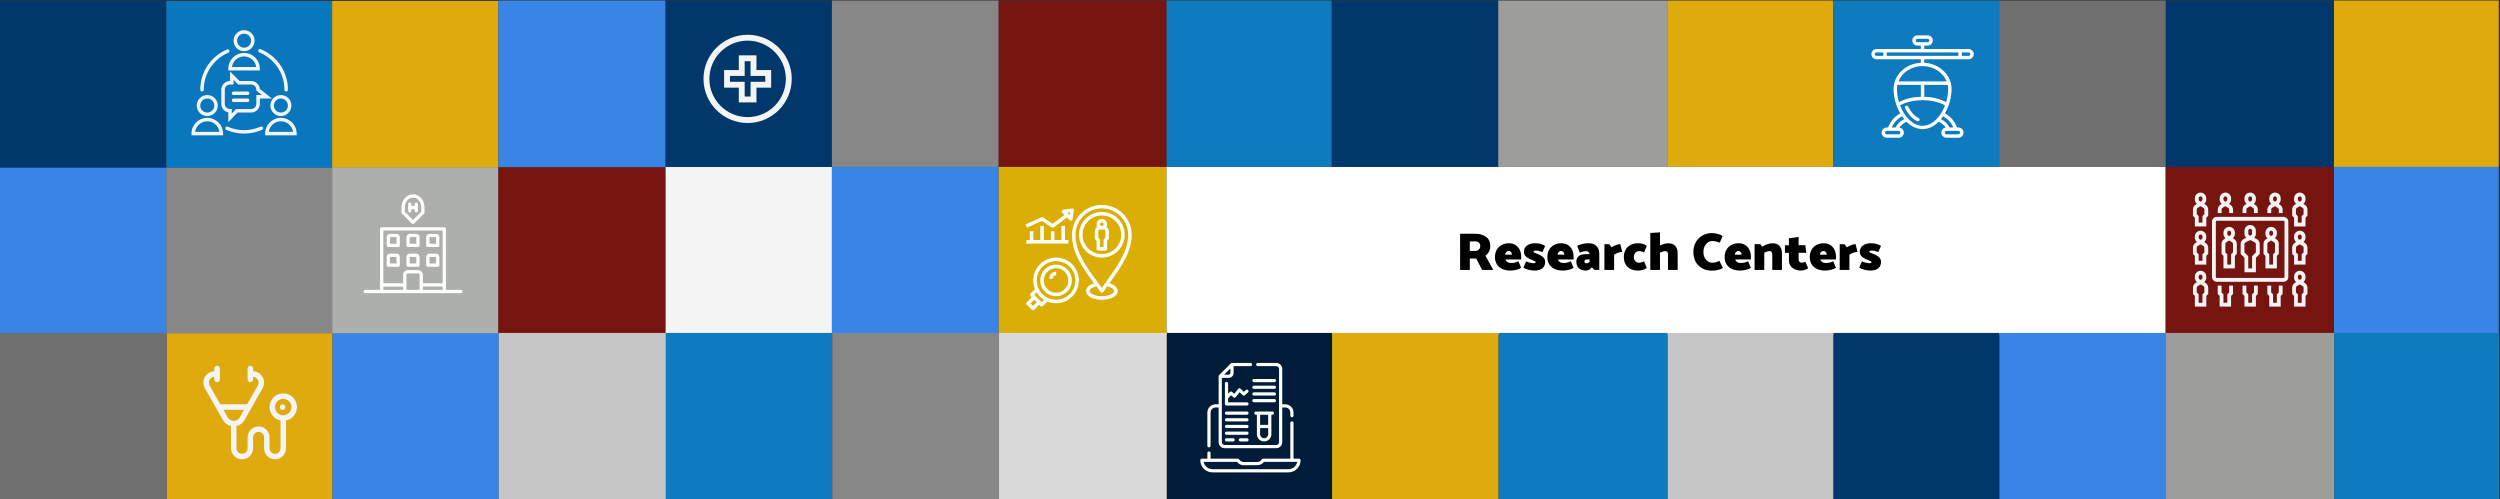 <?xml version="1.0" encoding="utf-8"?>
<!-- Generator: Adobe Illustrator 24.1.0, SVG Export Plug-In . SVG Version: 6.00 Build 0)  -->
<svg version="1.1" id="Layer_1" xmlns="http://www.w3.org/2000/svg" xmlns:xlink="http://www.w3.org/1999/xlink" x="0px" y="0px"
	 viewBox="0 0 2160.02 431.26" style="enable-background:new 0 0 2160.02 431.26;" xml:space="preserve">
<rect x="0" y="0" width="2160.02" height="431.26" fill="#333333" stroke="none"/>
<style type="text/css">
	.st0{fill:#00386B;}
	.st1{fill:#DADADA;}
	.st2{fill:#DFAA0E;}
	.st3{fill:#ACAFAA;}
	.st4{fill:#73832A;}
	.st5{fill:#C6C6C6;}
	.st6{fill:#3985E6;}
	.st7{fill:#DBAE05;}
	.st8{fill:#FFFFFF;}
	.st9{fill:#EDEDED;}
	.st10{fill:url(#SVGID_1_);}
	.st11{fill:url(#SVGID_2_);}
	.st12{fill:url(#SVGID_3_);}
	.st13{fill:url(#SVGID_4_);}
	.st14{fill:url(#SVGID_5_);}
	.st15{fill:#761510;}
	.st16{fill:#03ACBF;}
	.st17{fill:url(#SVGID_6_);}
	.st18{fill:url(#SVGID_7_);}
	.st19{fill:url(#SVGID_8_);}
	.st20{fill:url(#SVGID_9_);}
	.st21{fill:url(#SVGID_10_);}
	.st22{fill:url(#SVGID_11_);}
	.st23{fill:url(#SVGID_12_);}
	.st24{fill:url(#SVGID_13_);}
	.st25{fill:url(#SVGID_14_);}
	.st26{fill:url(#SVGID_15_);}
	.st27{fill:url(#SVGID_16_);}
	.st28{fill:url(#SVGID_17_);}
	.st29{fill:url(#SVGID_18_);}
	.st30{fill:#878787;}
	.st31{fill:#0977BE;}
	.st32{fill:#F4F4F4;}
	.st33{fill:#0F7BBF;}
	.st34{fill:#9D9D9C;}
	.st35{fill:#706F6F;}
	.st36{fill:#F6F6F6;}
	.st37{fill:#001C38;}
	.st38{fill:url(#SVGID_19_);}
	.st39{fill:url(#SVGID_20_);}
	.st40{fill:url(#SVGID_21_);}
	.st41{fill:url(#SVGID_22_);}
	.st42{fill:url(#SVGID_23_);}
	.st43{fill:url(#SVGID_24_);}
</style>
<rect x="143.59" y="144.58" class="st30" width="143.4" height="143.78"/>
<rect x="1007.75" y="144.25" class="st8" width="863.4" height="144.79"/>
<g>
	<g>
		<path d="M1261.56,201.97h13.16c3.74,0,6.82,0.89,9.25,2.67c2.42,1.78,3.63,4.45,3.63,8c0,1.84-0.38,3.46-1.13,4.85
			c-0.75,1.4-1.79,2.54-3.11,3.43l6.9,12.33h-9.71l-5.06-9.84h-5.57v9.84h-8.37V201.97z M1274.44,208.55h-4.51v8.28h4.6
			c1.29,0,2.35-0.39,3.17-1.17c0.83-0.78,1.24-1.79,1.24-3.01c0-1.35-0.39-2.37-1.17-3.06S1275.88,208.55,1274.44,208.55z"/>
		<path d="M1314.32,224.19h-13.57c0.31,0.95,0.88,1.69,1.72,2.23c0.84,0.54,1.96,0.81,3.33,0.81c2.12,0,4.16-0.51,6.12-1.52
			l2.35,5.66c-0.92,0.68-2.25,1.24-3.98,1.7s-3.5,0.69-5.31,0.69c-2.61,0-4.91-0.44-6.92-1.33s-3.58-2.21-4.71-3.98
			c-1.13-1.76-1.7-3.87-1.7-6.32c0-2.42,0.52-4.54,1.56-6.35c1.04-1.81,2.48-3.2,4.3-4.16c1.82-0.97,3.87-1.45,6.14-1.45
			c2.3,0,4.25,0.52,5.84,1.56c1.59,1.04,2.8,2.44,3.61,4.19c0.81,1.75,1.22,3.7,1.22,5.84V224.19z M1300.52,220.05h5.8
			c0-0.77-0.25-1.49-0.74-2.16c-0.49-0.67-1.21-1.01-2.16-1.01c-0.77,0-1.45,0.32-2.05,0.97
			C1300.77,218.49,1300.49,219.22,1300.52,220.05z"/>
		<path d="M1316.25,231.14l2.35-5.29c0.89,0.43,1.97,0.8,3.24,1.1c1.27,0.31,2.31,0.46,3.1,0.46c0.55,0,1.01-0.09,1.38-0.28
			c0.37-0.18,0.55-0.43,0.55-0.74c0-0.18-0.21-0.41-0.62-0.67c-0.41-0.26-0.94-0.5-1.59-0.71c-2.33-0.83-4.24-1.81-5.73-2.94
			c-1.49-1.13-2.23-2.62-2.23-4.46c0-2.33,0.87-4.15,2.62-5.47c1.75-1.32,4.17-1.98,7.27-1.98c1.32,0,2.77,0.18,4.35,0.53
			c1.58,0.35,2.94,0.97,4.07,1.86l-2.35,5.29c-0.92-0.4-1.86-0.72-2.83-0.97c-0.97-0.25-1.85-0.37-2.65-0.37
			c-0.67,0-1.23,0.09-1.66,0.28c-0.43,0.18-0.64,0.43-0.64,0.74c0,0.18,0.21,0.4,0.64,0.64c0.43,0.25,1,0.49,1.7,0.74
			c2.3,0.8,4.18,1.77,5.64,2.92c1.46,1.15,2.18,2.65,2.18,4.49c0,2.36-0.78,4.19-2.35,5.5c-1.56,1.3-3.88,1.96-6.95,1.96
			c-1.32,0-2.95-0.21-4.9-0.64C1318.93,232.68,1317.39,232.03,1316.25,231.14z"/>
		<path d="M1359.58,224.19h-13.57c0.31,0.95,0.88,1.69,1.73,2.23c0.84,0.54,1.96,0.81,3.33,0.81c2.12,0,4.16-0.51,6.12-1.52
			l2.35,5.66c-0.92,0.68-2.25,1.24-3.98,1.7c-1.73,0.46-3.5,0.69-5.31,0.69c-2.61,0-4.92-0.44-6.92-1.33
			c-2.01-0.89-3.58-2.21-4.71-3.98c-1.13-1.76-1.7-3.87-1.7-6.32c0-2.42,0.52-4.54,1.56-6.35c1.04-1.81,2.48-3.2,4.3-4.16
			c1.82-0.97,3.87-1.45,6.14-1.45c2.3,0,4.25,0.52,5.84,1.56c1.59,1.04,2.8,2.44,3.61,4.19c0.81,1.75,1.22,3.7,1.22,5.84V224.19z
			 M1345.78,220.05h5.8c0-0.77-0.25-1.49-0.74-2.16c-0.49-0.67-1.21-1.01-2.16-1.01c-0.77,0-1.45,0.32-2.05,0.97
			C1346.04,218.49,1345.75,219.22,1345.78,220.05z"/>
		<path d="M1364.92,218.3l-2.21-6.03c1.29-0.58,2.82-1.08,4.6-1.5c1.78-0.41,3.53-0.62,5.24-0.62c2.97,0,5.26,0.83,6.85,2.48
			c1.59,1.66,2.39,3.93,2.39,6.81v13.8h-4.05l-2.39-2.3c-1.47,1.87-3.14,2.81-5.01,2.81c-2.76,0-4.85-0.69-6.26-2.07
			c-1.41-1.38-2.12-3.25-2.12-5.61c0-4.35,2.91-6.53,8.74-6.53h2.67c-0.12-0.86-0.44-1.5-0.94-1.93c-0.51-0.43-1.16-0.64-1.96-0.64
			c-0.74,0-1.63,0.13-2.69,0.39C1366.74,217.62,1365.78,217.93,1364.92,218.3z M1368.97,225.94c0,0.46,0.15,0.84,0.44,1.13
			c0.29,0.29,0.65,0.44,1.08,0.44c0.95,0,1.93-0.41,2.94-1.24v-2.12h-2.58c-0.55,0-1,0.17-1.36,0.51
			C1369.14,224.99,1368.97,225.42,1368.97,225.94z"/>
		<path d="M1394.59,233.25h-8.37v-22.26h4.19l2.02,2.71c1.07-0.74,2.3-1.38,3.68-1.93c1.38-0.55,2.65-0.83,3.82-0.83l1.7,6.72
			c-1.1,0-2.32,0.23-3.63,0.69s-2.45,1.06-3.4,1.79V233.25z"/>
		<path d="M1422.83,212.41l-2.35,5.75c-0.89-0.46-1.66-0.77-2.3-0.94c-0.64-0.17-1.37-0.25-2.16-0.25c-1.17,0-2.18,0.48-3.06,1.43
			c-0.87,0.95-1.31,2.19-1.31,3.73c0,1.5,0.43,2.68,1.29,3.54c0.86,0.86,1.89,1.29,3.08,1.29c0.77,0,1.49-0.08,2.16-0.25
			c0.67-0.17,1.44-0.48,2.3-0.94l2.35,5.75c-1.9,1.5-4.45,2.25-7.64,2.25c-3.68,0-6.63-1.02-8.85-3.06
			c-2.22-2.04-3.33-4.9-3.33-8.58c0-2.45,0.51-4.58,1.54-6.39c1.03-1.81,2.46-3.19,4.3-4.14c1.84-0.95,3.96-1.43,6.35-1.43
			C1418.38,210.16,1420.93,210.91,1422.83,212.41z"/>
		<path d="M1447.49,212.57c1.35,1.58,2.02,3.67,2.02,6.28v14.4h-8.37v-13.62c0-1.78-0.8-2.67-2.39-2.67c-0.49,0-1.18,0.13-2.07,0.39
			c-0.89,0.26-1.7,0.56-2.44,0.9v15h-8.37v-31.97l8.37-0.51v11.36c2.58-1.29,4.97-1.93,7.18-1.93
			C1444.11,210.21,1446.14,211,1447.49,212.57z"/>
		<path d="M1488.38,203.95l-2.48,5.66c-1.63-0.55-2.88-0.92-3.75-1.1s-1.83-0.28-2.88-0.28c-1.26,0-2.46,0.4-3.61,1.2
			c-1.15,0.8-2.09,1.92-2.81,3.36c-0.72,1.44-1.08,3.08-1.08,4.92c0,1.87,0.37,3.51,1.1,4.92c0.74,1.41,1.71,2.49,2.92,3.24
			c1.21,0.75,2.48,1.13,3.79,1.13c2.05,0,4.03-0.57,5.93-1.7l3.17,6.26c-1.2,0.71-2.64,1.27-4.35,1.68s-3.37,0.62-4.99,0.62
			c-3.31,0-6.2-0.68-8.65-2.05c-2.45-1.36-4.33-3.26-5.64-5.68c-1.3-2.42-1.96-5.21-1.96-8.37c0-3.16,0.69-5.98,2.07-8.46
			c1.38-2.48,3.29-4.42,5.73-5.82c2.44-1.4,5.19-2.09,8.26-2.09c1.59,0,3.23,0.23,4.9,0.69
			C1485.75,202.52,1487.18,203.15,1488.38,203.95z"/>
		<path d="M1512.76,224.19h-13.57c0.31,0.95,0.88,1.69,1.73,2.23c0.84,0.54,1.96,0.81,3.33,0.81c2.12,0,4.16-0.51,6.12-1.52
			l2.35,5.66c-0.92,0.68-2.25,1.24-3.98,1.7c-1.73,0.46-3.5,0.69-5.31,0.69c-2.61,0-4.92-0.44-6.92-1.33
			c-2.01-0.89-3.58-2.21-4.71-3.98c-1.13-1.76-1.7-3.87-1.7-6.32c0-2.42,0.52-4.54,1.56-6.35c1.04-1.81,2.48-3.2,4.3-4.16
			c1.82-0.97,3.87-1.45,6.14-1.45c2.3,0,4.25,0.52,5.84,1.56c1.59,1.04,2.8,2.44,3.61,4.19c0.81,1.75,1.22,3.7,1.22,5.84V224.19z
			 M1498.96,220.05h5.8c0-0.77-0.25-1.49-0.74-2.16c-0.49-0.67-1.21-1.01-2.16-1.01c-0.77,0-1.45,0.32-2.05,0.97
			C1499.21,218.49,1498.93,219.22,1498.96,220.05z"/>
		<path d="M1524.35,233.25h-8.37v-22.31h4.97l1.47,2.3c3.25-2.02,6.29-3.04,9.11-3.04c2.7,0,4.72,0.79,6.07,2.37
			c1.35,1.58,2.02,3.67,2.02,6.28v14.4h-8.37v-13.62c0-0.77-0.18-1.4-0.55-1.91s-0.98-0.76-1.84-0.76c-0.49,0-1.18,0.13-2.07,0.39
			c-0.89,0.26-1.7,0.56-2.44,0.9V233.25z"/>
		<path d="M1559.86,211.86l0.78,6.58h-6.62v5.52c0,0.92,0.24,1.65,0.71,2.19c0.48,0.54,1.11,0.81,1.91,0.81
			c1.1,0,2.18-0.29,3.22-0.87l2.39,5.7c-0.58,0.49-1.5,0.94-2.74,1.36c-1.24,0.41-2.38,0.62-3.43,0.62c-1.84,0-3.56-0.34-5.15-1.01
			c-1.59-0.67-2.88-1.68-3.84-3.01s-1.45-2.95-1.45-4.85v-6.44h-3.45v-6.58h3.45v-6.03l8.37-1.15v7.18H1559.86z"/>
		<path d="M1586.31,224.19h-13.57c0.31,0.95,0.88,1.69,1.72,2.23c0.84,0.54,1.96,0.81,3.33,0.81c2.12,0,4.16-0.51,6.12-1.52
			l2.35,5.66c-0.92,0.68-2.25,1.24-3.98,1.7s-3.5,0.69-5.31,0.69c-2.61,0-4.91-0.44-6.92-1.33s-3.58-2.21-4.71-3.98
			c-1.13-1.76-1.7-3.87-1.7-6.32c0-2.42,0.52-4.54,1.56-6.35c1.04-1.81,2.48-3.2,4.3-4.16c1.82-0.97,3.87-1.45,6.14-1.45
			c2.3,0,4.25,0.52,5.84,1.56c1.59,1.04,2.8,2.44,3.61,4.19c0.81,1.75,1.22,3.7,1.22,5.84V224.19z M1572.51,220.05h5.8
			c0-0.77-0.25-1.49-0.74-2.16c-0.49-0.67-1.21-1.01-2.16-1.01c-0.77,0-1.45,0.32-2.05,0.97
			C1572.76,218.49,1572.48,219.22,1572.51,220.05z"/>
		<path d="M1597.9,233.25h-8.37v-22.26h4.19l2.02,2.71c1.07-0.74,2.3-1.38,3.68-1.93c1.38-0.55,2.65-0.83,3.82-0.83l1.7,6.72
			c-1.1,0-2.32,0.23-3.63,0.69s-2.45,1.06-3.4,1.79V233.25z"/>
		<path d="M1606.41,231.14l2.35-5.29c0.89,0.43,1.97,0.8,3.24,1.1s2.31,0.46,3.11,0.46c0.55,0,1.01-0.09,1.38-0.28
			c0.37-0.18,0.55-0.43,0.55-0.74c0-0.18-0.21-0.41-0.62-0.67c-0.41-0.26-0.94-0.5-1.59-0.71c-2.33-0.83-4.24-1.81-5.73-2.94
			c-1.49-1.13-2.23-2.62-2.23-4.46c0-2.33,0.87-4.15,2.62-5.47c1.75-1.32,4.17-1.98,7.27-1.98c1.32,0,2.77,0.18,4.35,0.53
			c1.58,0.35,2.94,0.97,4.07,1.86l-2.35,5.29c-0.92-0.4-1.86-0.72-2.83-0.97c-0.97-0.25-1.85-0.37-2.64-0.37
			c-0.67,0-1.23,0.09-1.66,0.28c-0.43,0.18-0.64,0.43-0.64,0.74c0,0.18,0.21,0.4,0.64,0.64c0.43,0.25,1,0.49,1.7,0.74
			c2.3,0.8,4.18,1.77,5.63,2.92c1.46,1.15,2.19,2.65,2.19,4.49c0,2.36-0.78,4.19-2.35,5.5c-1.56,1.3-3.88,1.96-6.95,1.96
			c-1.32,0-2.95-0.21-4.9-0.64C1609.09,232.68,1607.55,232.03,1606.41,231.14z"/>
	</g>
</g>
<rect x="143.59" y="0.81" class="st31" width="143.4" height="144.11"/>
<rect x="-1.12" y="0.47" class="st0" width="144.71" height="144.45"/>
<rect x="-1.12" y="144.92" class="st6" width="144.71" height="143.44"/>
<rect x="286.99" y="0.81" class="st2" width="143.64" height="144.11"/>
<rect x="286.99" y="144.58" class="st3" width="143.64" height="143.78"/>
<rect x="574.9" y="144.25" class="st32" width="143.88" height="144.11"/>
<rect x="573.13" y="0.47" class="st0" width="145.65" height="143.78"/>
<rect x="430.63" y="0.47" class="st6" width="144.27" height="144.11"/>
<rect x="430.63" y="144.58" class="st15" width="144.27" height="143.78"/>
<rect x="718.78" y="0.47" class="st30" width="144.1" height="143.78"/>
<rect x="718.78" y="144.25" class="st6" width="144.1" height="144.11"/>
<rect x="1007.75" y="0.47" class="st33" width="142.89" height="143.78"/>
<rect x="862.88" y="0.47" class="st15" width="144.87" height="143.78"/>
<rect x="862.88" y="144.25" class="st7" width="144.87" height="144.11"/>
<rect x="1150.64" y="0.47" class="st0" width="143.88" height="143.78"/>
<rect x="1440.46" y="0.47" class="st2" width="143.4" height="143.78"/>
<rect x="1294.52" y="0.47" class="st34" width="145.94" height="143.78"/>
<rect x="1583.86" y="0.47" class="st33" width="143.4" height="143.78"/>
<rect x="1871.15" y="144.25" class="st15" width="145.43" height="144.78"/>
<rect x="1871.15" y="0.47" class="st0" width="145.43" height="143.78"/>
<rect x="1727.26" y="0.47" class="st35" width="143.88" height="143.78"/>
<rect x="2016.58" y="0.47" class="st2" width="142.33" height="143.78"/>
<rect x="2016.58" y="144.25" class="st6" width="142.33" height="144.78"/>
<rect x="143.89" y="287.99" class="st2" width="143.4" height="144.11"/>
<rect x="-0.82" y="287.65" class="st35" width="144.71" height="144.45"/>
<rect x="287.29" y="287.99" class="st6" width="143.64" height="144.11"/>
<rect x="573.43" y="287.65" class="st33" width="145.65" height="143.78"/>
<rect x="430.93" y="287.65" class="st5" width="144.27" height="144.11"/>
<rect x="719.08" y="287.65" class="st30" width="144.1" height="143.78"/>
<rect x="1008.05" y="287.65" class="st37" width="142.89" height="143.78"/>
<rect x="863.18" y="287.65" class="st1" width="144.87" height="143.78"/>
<rect x="1150.94" y="287.65" class="st2" width="143.88" height="143.78"/>
<rect x="1440.76" y="287.65" class="st5" width="143.4" height="143.78"/>
<rect x="1294.82" y="287.65" class="st33" width="145.94" height="143.78"/>
<rect x="1584.16" y="287.65" class="st0" width="143.4" height="143.78"/>
<rect x="1871.45" y="287.65" class="st34" width="145.43" height="143.78"/>
<rect x="1727.56" y="287.65" class="st6" width="143.88" height="143.78"/>
<rect x="2016.88" y="287.65" class="st33" width="142.33" height="143.78"/>
<g id="OUTLINE_5_">
	<path class="st32" d="M1991.22,176.79l-1.04-0.63c1.13-0.94,1.79-2.34,1.8-3.81v-1.04c0.01-1.88-1.05-3.59-2.73-4.42
		c-1.39-0.69-3.03-0.69-4.42,0c-1.68,0.83-2.74,2.55-2.73,4.42v1.04c0,1.47,0.66,2.87,1.8,3.81l-1.04,0.63
		c-1.49,0.9-2.4,2.51-2.4,4.24v5.41l1.65,1.65v7.56h9.89v-7.56l1.65-1.65v-5.41C1993.62,179.29,1992.71,177.68,1991.22,176.79z
		 M1985.38,171.31c0-0.91,0.74-1.65,1.65-1.65s1.65,0.74,1.65,1.65v1.04c0,0.58-0.31,1.11-0.8,1.41l-0.85,0.51l-0.85-0.51
		c-0.5-0.3-0.8-0.84-0.8-1.41V171.31z M1990.32,185.07l-1.65,1.65v5.63h-3.3v-5.63l-1.65-1.65v-4.05c0-0.58,0.31-1.11,0.8-1.41
		l2.5-1.5l2.5,1.5c0.5,0.3,0.8,0.83,0.8,1.41V185.07z"/>
	<path class="st32" d="M1962.3,181.03c0-0.58,0.31-1.11,0.8-1.41l2.5-1.5l2.5,1.5c0.5,0.3,0.8,0.83,0.8,1.41v3.08h3.3v-3.08
		c-0.01-1.74-0.92-3.34-2.4-4.24l-1.04-0.63c1.13-0.94,1.79-2.34,1.8-3.81v-1.04c0.01-1.88-1.05-3.59-2.73-4.42
		c-1.39-0.69-3.03-0.69-4.42,0c-1.68,0.83-2.74,2.55-2.73,4.42v1.04c0,1.47,0.66,2.87,1.8,3.81l-1.04,0.63
		c-1.49,0.9-2.4,2.51-2.4,4.24v3.08h3.3V181.03z M1963.95,171.31c0-0.91,0.74-1.65,1.65-1.65c0.91,0,1.65,0.74,1.65,1.65v1.04
		c0,0.58-0.31,1.11-0.8,1.41l-0.85,0.51l-0.85-0.51c-0.5-0.3-0.8-0.84-0.8-1.41V171.31z"/>
	<path class="st32" d="M1940.86,181.03c0-0.58,0.31-1.11,0.8-1.41l2.5-1.5l2.5,1.5c0.5,0.3,0.8,0.83,0.8,1.41v3.08h3.3v-3.08
		c-0.01-1.74-0.92-3.34-2.4-4.24l-1.04-0.63c1.13-0.94,1.79-2.34,1.8-3.81v-1.04c0.01-1.88-1.05-3.59-2.73-4.42
		c-1.39-0.69-3.03-0.69-4.42,0c-1.68,0.83-2.74,2.55-2.73,4.42v1.04c0,1.47,0.66,2.87,1.8,3.81l-1.04,0.63
		c-1.49,0.9-2.4,2.51-2.4,4.24v3.08h3.3V181.03z M1942.51,171.31c0-0.91,0.74-1.65,1.65-1.65c0.91,0,1.65,0.74,1.65,1.65v1.04
		c0,0.58-0.31,1.11-0.8,1.41l-0.85,0.51l-0.85-0.51c-0.5-0.3-0.8-0.84-0.8-1.41V171.31z"/>
	<path class="st32" d="M1919.43,181.03c0-0.58,0.31-1.11,0.8-1.41l2.5-1.5l2.5,1.5c0.5,0.3,0.8,0.83,0.8,1.41v3.08h3.3v-3.08
		c0-1.74-0.92-3.34-2.4-4.24l-1.04-0.63c1.13-0.94,1.79-2.34,1.8-3.81v-1.04c0.01-1.88-1.05-3.59-2.73-4.42
		c-1.39-0.69-3.03-0.69-4.42,0c-1.68,0.83-2.74,2.55-2.73,4.42v1.04c0,1.47,0.66,2.87,1.8,3.81l-1.04,0.63
		c-1.49,0.9-2.4,2.51-2.4,4.24v3.08h3.3V181.03z M1921.08,171.31c0-0.91,0.74-1.65,1.65-1.65c0.91,0,1.65,0.74,1.65,1.65v1.04
		c0,0.58-0.31,1.11-0.8,1.41l-0.85,0.51l-0.85-0.51c-0.5-0.3-0.8-0.84-0.8-1.41V171.31z"/>
	<path class="st32" d="M1905.49,176.79l-1.04-0.63c1.13-0.94,1.79-2.34,1.8-3.81v-1.04c0.01-1.88-1.05-3.59-2.73-4.42
		c-1.39-0.69-3.03-0.69-4.42,0c-1.68,0.83-2.74,2.55-2.73,4.42v1.04c0,1.47,0.66,2.87,1.8,3.81l-1.04,0.63
		c-1.49,0.9-2.4,2.51-2.4,4.24v5.41l1.65,1.65v7.56h9.89v-7.56l1.65-1.65v-5.41C1907.89,179.29,1906.97,177.68,1905.49,176.79z
		 M1899.65,171.31c0-0.91,0.74-1.65,1.65-1.65s1.65,0.74,1.65,1.65v1.04c0,0.58-0.31,1.11-0.8,1.41l-0.85,0.51l-0.85-0.51
		c-0.5-0.3-0.8-0.84-0.8-1.41V171.31z M1904.59,185.07l-1.65,1.65v5.63h-3.3v-5.63l-1.65-1.65v-4.05c0-0.58,0.31-1.11,0.8-1.41
		l2.5-1.5l2.5,1.5c0.5,0.3,0.8,0.83,0.8,1.41V185.07z"/>
	<path class="st32" d="M1905.49,209.76l-1.04-0.63c1.13-0.94,1.79-2.34,1.8-3.81v-1.04c0.01-1.88-1.05-3.59-2.73-4.42
		c-1.39-0.69-3.03-0.69-4.42,0c-1.68,0.83-2.74,2.55-2.73,4.42v1.04c0,1.47,0.66,2.87,1.8,3.81l-1.04,0.63
		c-1.49,0.9-2.4,2.51-2.4,4.24v5.41l1.65,1.65v7.56h9.89v-7.56l1.65-1.65V214C1907.89,212.26,1906.97,210.66,1905.49,209.76z
		 M1899.65,204.28c0-0.91,0.74-1.65,1.65-1.65s1.65,0.74,1.65,1.65v1.04c0,0.58-0.31,1.11-0.8,1.41l-0.85,0.51l-0.85-0.51
		c-0.5-0.3-0.8-0.84-0.8-1.41V204.28z M1904.59,218.05l-1.65,1.65v5.63h-3.3v-5.63l-1.65-1.65V214c0-0.58,0.31-1.11,0.8-1.41
		l2.5-1.5l2.5,1.5c0.5,0.3,0.8,0.83,0.8,1.41V218.05z"/>
	<path class="st32" d="M1991.22,244.38l-1.04-0.63c1.13-0.94,1.79-2.34,1.8-3.81v-1.04c0.01-1.88-1.05-3.59-2.73-4.42
		c-1.39-0.69-3.03-0.69-4.42,0c-1.68,0.83-2.74,2.55-2.73,4.42v1.04c0,1.47,0.66,2.87,1.8,3.81l-1.04,0.63
		c-1.49,0.9-2.4,2.51-2.4,4.24v5.41l1.65,1.65v9.21h9.89v-9.21l1.65-1.65v-5.41C1993.62,246.89,1992.71,245.28,1991.22,244.38z
		 M1985.38,238.9c0-0.91,0.74-1.65,1.65-1.65s1.65,0.74,1.65,1.65v1.04c0,0.58-0.31,1.11-0.8,1.41l-0.85,0.51l-0.85-0.51
		c-0.5-0.3-0.8-0.84-0.8-1.41V238.9z M1990.32,252.67l-1.65,1.65v7.28h-3.3v-7.28l-1.65-1.65v-4.05c0-0.58,0.31-1.11,0.8-1.41
		l2.5-1.5l2.5,1.5c0.5,0.3,0.8,0.83,0.8,1.41V252.67z"/>
	<polygon class="st32" points="1968.89,252.67 1967.24,254.32 1967.24,261.59 1963.95,261.59 1963.95,254.32 1962.3,252.67 
		1962.3,246.76 1959,246.76 1959,254.03 1960.65,255.68 1960.65,264.89 1970.54,264.89 1970.54,255.68 1972.19,254.03 
		1972.19,246.76 1968.89,246.76 	"/>
	<polygon class="st32" points="1947.46,252.67 1945.81,254.32 1945.81,261.59 1942.51,261.59 1942.51,254.32 1940.86,252.67 
		1940.86,246.76 1937.57,246.76 1937.57,254.03 1939.22,255.68 1939.22,264.89 1949.11,264.89 1949.11,255.68 1950.76,254.03 
		1950.76,246.76 1947.46,246.76 	"/>
	<polygon class="st32" points="1926.03,252.67 1924.38,254.32 1924.38,261.59 1921.08,261.59 1921.08,254.32 1919.43,252.67 
		1919.43,246.76 1916.13,246.76 1916.13,254.03 1917.78,255.68 1917.78,264.89 1927.67,264.89 1927.67,255.68 1929.32,254.03 
		1929.32,246.76 1926.03,246.76 	"/>
	<path class="st32" d="M1905.49,244.38l-1.04-0.63c1.13-0.94,1.79-2.34,1.8-3.81v-1.04c0.01-1.88-1.05-3.59-2.73-4.42
		c-1.39-0.69-3.03-0.69-4.42,0c-1.68,0.83-2.74,2.55-2.73,4.42v1.04c0,1.47,0.66,2.87,1.8,3.81l-1.04,0.63
		c-1.49,0.9-2.4,2.51-2.4,4.24v5.41l1.65,1.65v9.21h9.89v-9.21l1.65-1.65v-5.41C1907.89,246.89,1906.97,245.28,1905.49,244.38z
		 M1899.65,238.9c0-0.91,0.74-1.65,1.65-1.65s1.65,0.74,1.65,1.65v1.04c0,0.58-0.31,1.11-0.8,1.41l-0.85,0.51l-0.85-0.51
		c-0.5-0.3-0.8-0.84-0.8-1.41V238.9z M1904.59,252.67l-1.65,1.65v7.28h-3.3v-7.28l-1.65-1.65v-4.05c0-0.58,0.31-1.11,0.8-1.41
		l2.5-1.5l2.5,1.5c0.5,0.3,0.8,0.83,0.8,1.41V252.67z"/>
	<path class="st32" d="M1930.22,206.46l-1.04-0.63c1.13-0.94,1.79-2.34,1.8-3.81v-1.04c0-2.73-2.21-4.95-4.95-4.95
		c-2.73,0-4.95,2.21-4.95,4.95v1.04c0,1.47,0.66,2.87,1.8,3.81l-1.04,0.63c-1.49,0.9-2.4,2.51-2.4,4.24v8.71l1.65,1.65v10.86h9.89
		v-10.86l1.65-1.65v-8.71C1932.62,208.97,1931.71,207.36,1930.22,206.46z M1924.38,200.98c0-0.91,0.74-1.65,1.65-1.65
		c0.91,0,1.65,0.74,1.65,1.65v1.04c0,0.58-0.31,1.11-0.8,1.41l-0.85,0.51l-0.85-0.51c-0.5-0.3-0.8-0.84-0.8-1.41V200.98z
		 M1929.32,218.05l-1.65,1.65v8.93h-3.3v-8.93l-1.65-1.65v-7.34c0-0.58,0.31-1.11,0.8-1.41l2.5-1.5l2.5,1.5
		c0.5,0.3,0.8,0.83,0.8,1.41V218.05z"/>
	<path class="st32" d="M1949.67,206.45l-2.07-1.04c0.97-0.93,1.51-2.22,1.51-3.56v-2.52c0.01-1.88-1.05-3.59-2.73-4.42
		c-1.39-0.69-3.03-0.69-4.42,0c-1.68,0.83-2.74,2.55-2.73,4.42v2.52c0,1.34,0.54,2.63,1.51,3.56l-2.07,1.04
		c-1.68,0.83-2.74,2.55-2.73,4.42v8.54l3.3,3.3v12.51h9.89v-12.51l3.3-3.3v-8.54C1952.41,209,1951.35,207.28,1949.67,206.45z
		 M1942.51,199.33c0-0.91,0.74-1.65,1.65-1.65c0.91,0,1.65,0.74,1.65,1.65v2.52c0,0.63-0.35,1.2-0.91,1.47l-0.74,0.37l-0.74-0.37
		c-0.56-0.28-0.91-0.85-0.91-1.47V199.33z M1949.11,218.05l-3.3,3.3v10.57h-3.3v-10.57l-3.3-3.3v-7.17c0-0.63,0.35-1.2,0.91-1.47
		l4.03-2.02l4.03,2.02c0.56,0.28,0.91,0.85,0.91,1.47V218.05z"/>
	<path class="st32" d="M1966.49,206.46l-1.04-0.63c1.13-0.94,1.79-2.34,1.8-3.81v-1.04c0-2.73-2.21-4.95-4.95-4.95
		c-2.73,0-4.95,2.21-4.95,4.95v1.04c0,1.47,0.66,2.87,1.8,3.81l-1.04,0.63c-1.49,0.9-2.4,2.51-2.4,4.24v8.71l1.65,1.65v10.86h9.89
		v-10.86l1.65-1.65v-8.71C1968.89,208.97,1967.98,207.36,1966.49,206.46z M1960.65,200.98c0-0.91,0.74-1.65,1.65-1.65
		c0.91,0,1.65,0.74,1.65,1.65v1.04c0,0.58-0.31,1.11-0.8,1.41l-0.85,0.51l-0.85-0.51c-0.5-0.3-0.8-0.84-0.8-1.41V200.98z
		 M1965.59,218.05l-1.65,1.65v8.93h-3.3v-8.93l-1.65-1.65v-7.34c0-0.58,0.31-1.11,0.8-1.41l2.5-1.5l2.5,1.5
		c0.5,0.3,0.8,0.83,0.8,1.41V218.05z"/>
	<path class="st32" d="M1991.22,209.76l-1.04-0.63c1.13-0.94,1.79-2.34,1.8-3.81v-1.04c0.01-1.88-1.05-3.59-2.73-4.42
		c-1.39-0.69-3.03-0.69-4.42,0c-1.68,0.83-2.74,2.55-2.73,4.42v1.04c0,1.47,0.66,2.87,1.8,3.81l-1.04,0.63
		c-1.49,0.9-2.4,2.51-2.4,4.24v5.41l1.65,1.65v7.56h9.89v-7.56l1.65-1.65V214C1993.62,212.26,1992.71,210.66,1991.22,209.76z
		 M1985.38,204.28c0-0.91,0.74-1.65,1.65-1.65s1.65,0.74,1.65,1.65v1.04c0,0.58-0.31,1.11-0.8,1.41l-0.85,0.51l-0.85-0.51
		c-0.5-0.3-0.8-0.84-0.8-1.41V204.28z M1990.32,218.05l-1.65,1.65v5.63h-3.3v-5.63l-1.65-1.65V214c0-0.58,0.31-1.11,0.8-1.41
		l2.5-1.5l2.5,1.5c0.5,0.3,0.8,0.83,0.8,1.41V218.05z"/>
	<path class="st32" d="M1973.01,187.4h-57.7c-2.28,0-4.12,1.85-4.12,4.12v47.81c0,2.28,1.85,4.12,4.12,4.12h57.7
		c2.28,0,4.12-1.85,4.12-4.12v-47.81C1977.13,189.25,1975.29,187.41,1973.01,187.4z M1973.84,239.34c-0.01,0.45-0.37,0.82-0.82,0.82
		h-57.7c-0.45-0.01-0.82-0.37-0.82-0.82v-47.81c0.01-0.45,0.37-0.82,0.82-0.82h57.7c0.45,0.01,0.82,0.37,0.82,0.82V239.34z"/>
</g>
<g>
	<path class="st8" d="M956.56,214.98v-6.96l1.07-1.07c0.29-0.28,0.44-0.67,0.44-1.07v-6.07c0-1.62-0.85-3.03-2.13-3.84
		c0.38-0.66,0.61-1.42,0.61-2.23c0-2.51-2.04-4.55-4.55-4.55s-4.55,2.04-4.55,4.55c0,0.82,0.23,1.57,0.61,2.23
		c-1.27,0.81-2.13,2.22-2.13,3.84v6.07c0,0.4,0.16,0.79,0.44,1.07l1.07,1.07v6.96c0,0.84,0.68,1.52,1.52,1.52h6.07
		C955.88,216.5,956.56,215.82,956.56,214.98z M952.01,192.22c0.84,0,1.52,0.68,1.52,1.52c0,0.84-0.68,1.52-1.52,1.52
		s-1.52-0.68-1.52-1.52C950.49,192.9,951.17,192.22,952.01,192.22z M953.52,207.4v6.07h-3.04v-6.07c0-0.4-0.16-0.79-0.44-1.07
		l-1.07-1.07v-5.44c0-0.84,0.68-1.52,1.52-1.52h3.04c0.84,0,1.52,0.68,1.52,1.52v5.44l-1.07,1.07
		C953.68,206.61,953.52,206.99,953.52,207.4z"/>
	<path class="st8" d="M971.74,202.84c0-10.88-8.85-19.73-19.73-19.73s-19.73,8.85-19.73,19.73s8.85,19.73,19.73,19.73
		S971.74,213.72,971.74,202.84z M935.31,202.84c0-9.21,7.49-16.7,16.7-16.7s16.7,7.49,16.7,16.7s-7.49,16.7-16.7,16.7
		S935.31,212.05,935.31,202.84z"/>
	<path class="st8" d="M912.44,222.57c-5.27,0-10.22,2.05-13.95,5.78c-5.79,5.79-7.22,14.32-4.29,21.46l-3.8,3.8
		c-0.29,0.29-0.44,0.67-0.44,1.07s0.16,0.79,0.44,1.07l1.07,1.07l-4.29,4.29c-0.59,0.59-0.59,1.55,0,2.15l4.29,4.29
		c0.29,0.29,0.67,0.44,1.07,0.44h0c0.4,0,0.79-0.16,1.07-0.45l4.28-4.3l1.08,1.08c0.3,0.3,0.68,0.44,1.07,0.44s0.78-0.15,1.07-0.44
		l3.79-3.79c2.36,0.97,4.9,1.48,7.52,1.48c5.27,0,10.23-2.05,13.95-5.78c7.69-7.69,7.69-20.21,0-27.9
		C922.67,224.63,917.71,222.57,912.44,222.57L912.44,222.57z M892.55,264.34l-2.14-2.14l3.22-3.22l2.14,2.14L892.55,264.34z
		 M900.06,261.12l-6.44-6.44l2.04-2.04c0.79,1.28,1.72,2.5,2.83,3.61c1.1,1.1,2.32,2.03,3.61,2.83L900.06,261.12z M924.25,254.11
		c-3.15,3.15-7.35,4.89-11.81,4.89c-4.46,0-8.65-1.74-11.8-4.89c-6.51-6.51-6.51-17.1,0-23.61c3.15-3.15,7.34-4.89,11.8-4.89
		c4.46,0,8.65,1.74,11.81,4.89c3.15,3.15,4.89,7.35,4.89,11.81C929.14,246.76,927.4,250.96,924.25,254.11z"/>
	<path class="st8" d="M906.47,240.79h3.04c0-1.67,1.36-3.04,3.04-3.04v-3.04C909.19,234.72,906.47,237.44,906.47,240.79z"/>
	<path class="st8" d="M900.25,190.91l8.41,5.61c0.26,0.17,0.55,0.25,0.84,0.25c0.32,0,0.64-0.1,0.91-0.3l11.46-8.58l2.29,2.29
		c0.29,0.29,0.68,0.44,1.07,0.44c0.16,0,0.32-0.03,0.48-0.08c0.54-0.18,0.94-0.66,1.02-1.22l1.07-7.51
		c0.07-0.47-0.09-0.95-0.43-1.29c-0.34-0.34-0.81-0.5-1.29-0.43l-7.51,1.07c-0.57,0.08-1.04,0.48-1.22,1.02
		c-0.18,0.54-0.04,1.15,0.37,1.55l1.98,1.98l-10.25,7.67l-8.21-5.47c-0.43-0.29-0.98-0.34-1.46-0.12l-13.66,6.07l1.23,2.77
		L900.25,190.91z M924.52,183.38l-0.36,2.5l-2.15-2.15L924.52,183.38z"/>
	<g>
		<path class="st8" d="M977.81,202.84c0-14.23-11.57-25.8-25.8-25.8s-25.8,11.57-25.8,25.8c0,16.06,9.59,29.04,18.88,41.6
			c0.08,0.11,0.16,0.22,0.25,0.33c-4.3,1.29-6.98,3.76-6.98,6.64c0,4.33,5.87,7.59,13.66,7.59s13.66-3.26,13.66-7.59
			c0-2.93-2.73-5.43-7.12-6.69c0.21-0.29,0.41-0.57,0.62-0.86C967.9,231.7,977.81,217.91,977.81,202.84L977.81,202.84z
			 M929.24,202.84c0-12.55,10.21-22.77,22.77-22.77s22.77,10.21,22.77,22.77c0,14.09-9.6,27.45-18.08,39.24
			c-1.65,2.3-3.23,4.49-4.72,6.66c-1.46-2.05-2.98-4.1-4.46-6.11C938.53,230.48,929.24,217.91,929.24,202.84L929.24,202.84z
			 M962.63,251.41c0,2.15-4.54,4.55-10.62,4.55s-10.62-2.4-10.62-4.55c0-1.38,2.03-3.13,5.88-4.01c1.19,1.63,2.38,3.26,3.5,4.88
			c0.28,0.41,0.75,0.65,1.25,0.65h0.02c0.5,0,0.97-0.26,1.25-0.68c1.06-1.6,2.2-3.22,3.37-4.87
			C960.52,248.24,962.63,250.04,962.63,251.41L962.63,251.41z"/>
		<path class="st8" d="M902.78,232.65c-5.33,5.33-5.33,13.99,0,19.32c2.66,2.66,6.16,3.99,9.66,3.99c3.5,0,7-1.33,9.66-3.99
			c5.33-5.33,5.33-13.99,0-19.32C916.78,227.32,908.11,227.32,902.78,232.65z M919.96,249.82c-4.14,4.14-10.88,4.14-15.02,0
			c-4.14-4.14-4.14-10.88,0-15.03c2.07-2.07,4.79-3.11,7.51-3.11c2.72,0,5.44,1.04,7.51,3.11
			C924.1,238.93,924.1,245.68,919.96,249.82L919.96,249.82z"/>
		<path class="st8" d="M889.78,199.81v7.59h-3.04v3.04h36.43v-3.04h-3.04v-12.14h-3.04v12.14h-6.07v-7.59h-3.04v7.59h-6.07v-12.14
			h-3.04v12.14h-6.07v-7.59H889.78z"/>
	</g>
</g>
<g>
	<path class="st32" d="M645.95,30.03c-21.02,0-38.12,17.1-38.12,38.12s17.1,38.12,38.12,38.12c21.02,0,38.12-17.1,38.12-38.12
		S666.97,30.03,645.95,30.03z M645.95,101.18c-18.22,0-33.03-14.82-33.03-33.03s14.82-33.03,33.03-33.03s33.03,14.82,33.03,33.03
		S664.17,101.18,645.95,101.18z"/>
	<path class="st32" d="M653.58,47.81h-15.25v12.71h-12.71v15.25h12.71v12.71h15.25V75.77h12.71V60.52h-12.71V47.81z M661.2,65.6
		v5.08h-12.71v12.71h-5.08V70.68h-12.71V65.6h12.71V52.9h5.08V65.6H661.2z"/>
</g>
<g>
	<path class="st8" d="M398.13,250.44h-12.81v-52.67c0-0.79-0.64-1.42-1.42-1.42h-54.1c-0.79,0-1.42,0.64-1.42,1.42v52.67h-12.81
		c-0.79,0-1.42,0.64-1.42,1.42c0,0.79,0.64,1.42,1.42,1.42h82.57c0.79,0,1.42-0.64,1.42-1.42
		C399.56,251.08,398.92,250.44,398.13,250.44z M382.47,199.2v45.55h-17.08v-7.12c0-2.36-1.91-4.27-4.27-4.27h-8.54
		c-2.36,0-4.27,1.91-4.27,4.27v7.12h-17.08V199.2H382.47z M331.23,247.6h17.08v2.85h-17.08V247.6z M351.16,250.44v-12.81
		c0-0.79,0.64-1.42,1.42-1.42h8.54c0.79,0,1.42,0.64,1.42,1.42v12.81H351.16z M365.39,250.44v-2.85h17.08v2.85H365.39z"/>
	<path class="st8" d="M356.85,193.5c0.38,0,0.74-0.15,1.01-0.42l8.54-8.54c0.27-0.27,0.42-0.63,0.42-1.01v-4.27
		c0-6.28-4.47-11.39-9.97-11.39s-9.97,5.11-9.97,11.39v4.27c0,0.38,0.15,0.74,0.42,1.01l8.54,8.54
		C356.11,193.35,356.47,193.5,356.85,193.5z M349.73,179.27c0-4.71,3.19-8.54,7.12-8.54s7.12,3.83,7.12,8.54v3.68l-7.12,7.12
		l-7.12-7.12V179.27z"/>
	<path class="st8" d="M358.27,182.11c0,0.79,0.64,1.42,1.42,1.42s1.42-0.64,1.42-1.42v-5.69c0-0.79-0.64-1.42-1.42-1.42
		s-1.42,0.64-1.42,1.42v1.42h-2.85v-1.42c0-0.79-0.64-1.42-1.42-1.42s-1.42,0.64-1.42,1.42v5.69c0,0.79,0.64,1.42,1.42,1.42
		s1.42-0.64,1.42-1.42v-1.42h2.85V182.11z"/>
	<path class="st8" d="M335.5,213.43h8.54c0.79,0,1.42-0.64,1.42-1.42v-7.12c0-1.57-1.27-2.85-2.85-2.85h-5.69
		c-1.57,0-2.85,1.27-2.85,2.85v7.12C334.07,212.79,334.71,213.43,335.5,213.43z M336.92,204.89h5.69v5.69h-5.69V204.89z"/>
	<path class="st8" d="M352.58,213.43h8.54c0.79,0,1.42-0.64,1.42-1.42v-7.12c0-1.57-1.27-2.85-2.85-2.85H354
		c-1.57,0-2.85,1.27-2.85,2.85v7.12C351.16,212.79,351.79,213.43,352.58,213.43z M354,204.89h5.69v5.69H354V204.89z"/>
	<path class="st8" d="M369.66,213.43h8.54c0.79,0,1.42-0.64,1.42-1.42v-7.12c0-1.57-1.27-2.85-2.85-2.85h-5.69
		c-1.57,0-2.85,1.27-2.85,2.85v7.12C368.24,212.79,368.88,213.43,369.66,213.43z M371.09,204.89h5.69v5.69h-5.69V204.89z"/>
	<path class="st8" d="M335.5,230.51h8.54c0.79,0,1.42-0.64,1.42-1.42v-7.12c0-1.57-1.27-2.85-2.85-2.85h-5.69
		c-1.57,0-2.85,1.27-2.85,2.85v7.12C334.07,229.88,334.71,230.51,335.5,230.51z M336.92,221.97h5.69v5.69h-5.69V221.97z"/>
	<path class="st8" d="M352.58,230.51h8.54c0.79,0,1.42-0.64,1.42-1.42v-7.12c0-1.57-1.27-2.85-2.85-2.85H354
		c-1.57,0-2.85,1.27-2.85,2.85v7.12C351.16,229.88,351.79,230.51,352.58,230.51z M354,221.97h5.69v5.69H354V221.97z"/>
	<path class="st8" d="M369.66,230.51h8.54c0.79,0,1.42-0.64,1.42-1.42v-7.12c0-1.57-1.27-2.85-2.85-2.85h-5.69
		c-1.57,0-2.85,1.27-2.85,2.85v7.12C368.24,229.88,368.88,230.51,369.66,230.51z M371.09,221.97h5.69v5.69h-5.69V221.97z"/>
</g>
<g>
	<g>
		<g>
			<path class="st32" d="M244.74,339.85c-6.53,0-11.84,5.31-11.84,11.84c0,5.72,4.08,10.51,9.48,11.61v24.08
				c0,2.61-2.13,4.74-4.74,4.74c-2.61,0-4.74-2.13-4.74-4.74c0-5.11,0-0.02,0-9.48c0-5.22-4.25-9.48-9.48-9.48
				c-5.22,0-9.48,4.25-9.48,9.48c0,3.36,0,6.11,0,9.48c0,2.61-2.13,4.74-4.74,4.74c-2.65,0-4.9-2.17-4.9-4.74v-19.23
				c2.86-0.68,5.44-2.57,6.94-5.19c0,0,15.06-26.51,15.61-27.48c0.85-1.49,1.3-3.18,1.3-4.89c0-5.31-4.22-9.65-9.48-9.85v-2.38
				c0-1.31-1.06-2.37-2.37-2.37c-1.31,0-2.37,1.06-2.37,2.37v9.48c0,1.31,1.06,2.37,2.37,2.37c1.31,0,2.37-1.06,2.37-2.37v-2.35
				c2.64,0.2,4.74,2.41,4.74,5.1c0,0.89-0.23,1.77-0.68,2.54l-9.19,16.18h-23.21l-9.2-16.19c-0.44-0.77-0.67-1.65-0.67-2.54
				c0-2.69,2.09-4.91,4.74-5.1v2.35c0,1.31,1.06,2.37,2.37,2.37c1.31,0,2.37-1.06,2.37-2.37v-9.48c0-1.31-1.06-2.37-2.37-2.37
				c-1.31,0-2.37,1.06-2.37,2.37v2.38c-5.26,0.2-9.48,4.54-9.48,9.85c0,1.71,0.45,3.4,1.3,4.88c0.44,0.78,15.62,27.49,15.62,27.49
				c1.49,2.61,4.07,4.5,6.93,5.18v19.23c0,5.27,4.42,9.48,9.63,9.48c5.22,0,9.48-4.25,9.48-9.48c0-5.11,0-0.02,0-9.48
				c0-2.61,2.13-4.74,4.74-4.74c2.61,0,4.74,2.13,4.74,4.74c0,3.36,0,6.11,0,9.48c0,5.22,4.25,9.48,9.48,9.48s9.48-4.25,9.48-9.48
				V363.3c5.4-1.1,9.48-5.89,9.48-11.61C256.58,345.17,251.27,339.85,244.74,339.85z M201.94,363.7c-2.05,0-4.14-1.24-5.19-3.07
				l-3.73-6.56h17.83l-3.72,6.56C206.08,362.46,203.99,363.7,201.94,363.7z M244.74,358.81c-3.92,0-7.11-3.19-7.11-7.11
				c0-3.92,3.19-7.11,7.11-7.11s7.11,3.19,7.11,7.11C251.84,355.62,248.65,358.81,244.74,358.81z"/>
		</g>
	</g>
	<g>
		<g>
			<circle class="st32" cx="244.17" cy="351.76" r="2.37"/>
		</g>
	</g>
</g>
<g>
	<path class="st32" d="M179.08,100.28c-5.02,0-9.09-4.07-9.09-9.09c0-5.02,4.07-9.09,9.09-9.09c5.02,0,9.09,4.07,9.09,9.09
		C188.17,96.21,184.1,100.28,179.08,100.28z M179.08,85.13c-3.35,0-6.06,2.71-6.06,6.06s2.71,6.06,6.06,6.06
		c3.35,0,6.06-2.71,6.06-6.06S182.43,85.13,179.08,85.13z"/>
	<path class="st32" d="M192.71,116.94h-27.26v-1.51c0-7.53,6.1-13.63,13.63-13.63s13.63,6.1,13.63,13.63V116.94z M168.59,113.91
		h20.99c-0.83-5.8-6.19-9.83-11.99-9C172.92,105.57,169.25,109.24,168.59,113.91z"/>
	<path class="st32" d="M242.7,100.28c-5.02,0-9.09-4.07-9.09-9.09c0-5.02,4.07-9.09,9.09-9.09c5.02,0,9.09,4.07,9.09,9.09
		C251.78,96.21,247.71,100.28,242.7,100.28z M242.7,85.13c-3.35,0-6.06,2.71-6.06,6.06s2.71,6.06,6.06,6.06
		c3.35,0,6.06-2.71,6.06-6.06S246.04,85.13,242.7,85.13z"/>
	<path class="st32" d="M256.33,116.94h-27.26v-1.51c0-7.53,6.1-13.63,13.63-13.63s13.63,6.1,13.63,13.63V116.94z M232.2,113.91
		h20.99c-0.83-5.8-6.19-9.83-11.99-9C236.53,105.57,232.86,109.24,232.2,113.91z"/>
	<path class="st32" d="M174.54,79.07c-0.84,0-1.51-0.68-1.51-1.51c0.02-15.2,9.12-28.92,23.13-34.84c0.77-0.33,1.67,0.04,1.99,0.81
		c0.33,0.77-0.04,1.67-0.81,1.99c-12.88,5.44-21.26,18.05-21.28,32.03C176.05,78.39,175.38,79.07,174.54,79.07z"/>
	<path class="st32" d="M210.89,115.42c-5.4,0.01-10.73-1.14-15.65-3.38c-0.66-0.51-0.79-1.46-0.28-2.12
		c0.36-0.46,0.95-0.68,1.52-0.56c9.15,4.13,19.63,4.13,28.78,0c0.76-0.34,1.65-0.01,2,0.74c0.35,0.76,0.02,1.66-0.74,2.01
		c0,0-0.01,0-0.01,0.01C221.6,114.33,216.27,115.45,210.89,115.42L210.89,115.42z"/>
	<path class="st32" d="M247.24,79.07c-0.84,0-1.51-0.68-1.51-1.51c0.03-14.15-8.52-26.91-21.63-32.25
		c-0.79-0.27-1.22-1.12-0.95-1.92c0.27-0.79,1.12-1.22,1.92-0.95c0.06,0.02,0.12,0.04,0.17,0.07c14.25,5.79,23.56,19.66,23.52,35.05
		C248.75,78.39,248.08,79.07,247.24,79.07z"/>
	<path class="st32" d="M197.26,105.55v-8.45c-3.53-0.72-6.06-3.82-6.06-7.42V77.56c0-4.18,3.39-7.57,7.57-7.57v-8.18l8.24,8.18h9.94
		c3.9-0.02,7.18,2.93,7.57,6.82l10.37,8.33h-10.37v4.54c0,4.18-3.39,7.57-7.57,7.57h-11.69L197.26,105.55z M198.77,73.01
		c-2.51,0-4.54,2.03-4.54,4.54v12.12c0,2.51,2.03,4.54,4.54,4.54h1.51v3.82l3.68-3.82h12.98c2.51,0,4.54-2.03,4.54-4.54V82.1h4.77
		l-4.77-3.82v-0.73c0-2.51-2.03-4.54-4.54-4.54h-11.18l-3.97-3.94v3.94H198.77z"/>
	<path class="st32" d="M213.92,82.1H201.8c-0.84,0-1.51-0.68-1.51-1.51s0.68-1.51,1.51-1.51h12.12c0.84,0,1.51,0.68,1.51,1.51
		S214.76,82.1,213.92,82.1z"/>
	<path class="st32" d="M213.92,88.16H201.8c-0.84,0-1.51-0.68-1.51-1.51s0.68-1.51,1.51-1.51h12.12c0.84,0,1.51,0.68,1.51,1.51
		S214.76,88.16,213.92,88.16z"/>
	<path class="st32" d="M210.89,44.24c-5.02,0-9.09-4.07-9.09-9.09s4.07-9.09,9.09-9.09c5.02,0,9.09,4.07,9.09,9.09
		S215.91,44.24,210.89,44.24z M210.89,29.09c-3.35,0-6.06,2.71-6.06,6.06c0,3.35,2.71,6.06,6.06,6.06c3.35,0,6.06-2.71,6.06-6.06
		C216.95,31.8,214.24,29.09,210.89,29.09z"/>
	<path class="st32" d="M224.52,60.9h-27.26v-1.51c0-7.53,6.1-13.63,13.63-13.63c7.53,0,13.63,6.1,13.63,13.63V60.9z M200.39,57.87
		h20.99c-0.83-5.8-6.19-9.83-11.99-9C204.73,49.53,201.06,53.2,200.39,57.87z"/>
</g>
<g>
	<g id="Page-1_2_">
		<g id="_x30_02---Helicopter_2_">
			<path id="Shape_4_" class="st8" d="M1700.9,42.35h-38.32V39.4h2.95c2.44,0,4.42-1.98,4.42-4.42s-1.98-4.42-4.42-4.42h-8.84
				c-2.44,0-4.42,1.98-4.42,4.42s1.98,4.42,4.42,4.42h2.95v2.95h-38.32c-2.44,0-4.42,1.98-4.42,4.42s1.98,4.42,4.42,4.42h38.32v3.02
				c-13.13,0.7-23.58,10.63-23.58,22.78c0.1,7.38,2.1,14.61,5.79,21c-4.9,2.59-8.65,6.93-10.51,12.16h-1.18
				c-2.44,0-4.42,1.98-4.42,4.42c0,2.44,1.98,4.42,4.42,4.42h10.32c2.32,0,4.24-1.79,4.41-4.1c0.16-2.31-1.49-4.36-3.79-4.68
				c1.55-2.23,3.7-3.97,6.19-5.03c3.56,3.92,8.54,6.24,13.82,6.44c5.29-0.2,10.27-2.53,13.83-6.44c2.49,1.06,4.64,2.81,6.19,5.03
				c-2.29,0.32-3.95,2.36-3.79,4.68c0.16,2.31,2.08,4.1,4.4,4.1h10.32c2.44,0,4.42-1.98,4.42-4.42c0-2.44-1.98-4.42-4.42-4.42h-1.18
				c-1.85-5.23-5.6-9.57-10.5-12.16c3.69-6.39,5.68-13.62,5.79-21c0-12.14-10.45-22.08-23.58-22.78v-3.02h38.32
				c2.44,0,4.42-1.98,4.42-4.42S1703.34,42.35,1700.9,42.35z M1655.21,34.98c0-0.81,0.66-1.47,1.47-1.47h8.84
				c0.81,0,1.47,0.66,1.47,1.47c0,0.81-0.66,1.47-1.47,1.47h-8.84C1655.87,36.45,1655.21,35.79,1655.21,34.98z M1639.39,73.3h20.24
				v10.36c-6.57,0.01-13.05,1.57-18.9,4.54c-1.12-3.63-1.7-7.41-1.73-11.22C1639,75.75,1639.13,74.51,1639.39,73.3z M1641.94,114.57
				c0,0.81-0.66,1.47-1.47,1.47h-10.32c-0.81,0-1.47-0.66-1.47-1.47c0-0.81,0.66-1.47,1.47-1.47h10.32
				C1641.28,113.1,1641.94,113.76,1641.94,114.57z M1637.74,110.15h-3.24c1.76-4.16,4.92-7.57,8.92-9.66
				c0.57,0.84,1.18,1.64,1.81,2.41C1642.02,104.47,1639.4,107,1637.74,110.15L1637.74,110.15z M1661.1,108.68
				c-8.5,0-15.69-7.93-19.4-17.63c4.77-2.81,11.9-4.48,19.4-4.48c7.5,0,14.63,1.67,19.4,4.48
				C1676.79,100.74,1669.6,108.68,1661.1,108.68L1661.1,108.68z M1693.53,114.57c0,0.81-0.66,1.47-1.47,1.47h-10.32
				c-0.81,0-1.47-0.66-1.47-1.47c0-0.81,0.66-1.47,1.47-1.47h10.32C1692.87,113.1,1693.53,113.76,1693.53,114.57z M1687.7,110.15
				h-3.24c-1.66-3.15-4.28-5.68-7.48-7.24c0.63-0.77,1.24-1.58,1.81-2.41C1682.79,102.58,1685.94,105.99,1687.7,110.15
				L1687.7,110.15z M1681.48,88.2c-5.86-2.97-12.33-4.53-18.9-4.54V73.3h20.24c0.26,1.21,0.39,2.45,0.4,3.68
				C1683.18,80.79,1682.6,84.57,1681.48,88.2L1681.48,88.2z M1681.92,70.35h-41.64c3.05-7.72,11.22-13.27,20.82-13.27
				C1670.71,57.09,1678.88,62.64,1681.92,70.35L1681.92,70.35z M1630.15,48.25V45.3h61.91v2.95H1630.15z M1619.83,46.77
				c0-0.81,0.66-1.47,1.47-1.47h5.9v2.95h-5.9C1620.49,48.25,1619.83,47.59,1619.83,46.77z M1700.9,48.25h-5.9V45.3h5.9
				c0.81,0,1.47,0.66,1.47,1.47S1701.71,48.25,1700.9,48.25z"/>
			<path id="Shape_1_" class="st8" d="M1657.7,101.99c-3.35-1.52-6.67-5.13-9.11-9.92c-0.24-0.47-0.71-0.78-1.24-0.8
				c-0.53-0.03-1.03,0.23-1.31,0.67c-0.29,0.44-0.32,1-0.08,1.47c2.74,5.37,6.57,9.48,10.52,11.26c0.74,0.34,1.62,0.01,1.95-0.74
				S1658.44,102.33,1657.7,101.99z"/>
		</g>
	</g>
</g>
<g>
	<g>
		<path class="st8" d="M1077.38,347.59c0.77,0,1.39,0.62,1.39,1.39c0,0.76-0.62,1.38-1.39,1.38h-17.67c-0.76,0-1.38-0.62-1.38-1.38
			v-17.67c0-0.77,0.62-1.39,1.38-1.39c0.76,0,1.39,0.62,1.39,1.39v8.9l1.52-1.54c0.52-0.53,1.36-0.56,1.91-0.06l1.87,1.66l3.38-4.29
			c0.54-0.69,1.57-0.71,2.13-0.06l2.77,2.66l1.78-1.61c0.57-0.51,1.43-0.47,1.95,0.1c0.51,0.57,0.47,1.43-0.1,1.95l-2.72,2.46
			c-0.53,0.48-1.35,0.48-1.87-0.03l-2.7-2.58c-1.08,1.37-2.27,3.04-3.4,4.31c-0.51,0.58-1.38,0.62-1.95,0.12l-1.99-1.76l-2.57,2.61
			v3.44L1077.38,347.59L1077.38,347.59z M1063.06,318.3l-2.71,2.71l-2.71,2.71h3.94c0.4,0,0.77-0.16,1.04-0.43
			c0.27-0.27,0.43-0.64,0.43-1.04V318.3z M1064.46,313.57h15.95c0.76,0,1.39,0.62,1.39,1.39c0,0.76-0.62,1.38-1.39,1.38h-14.58v5.9
			c0,1.17-0.48,2.23-1.25,3c-0.77,0.77-1.83,1.25-3,1.25h-5.9v55.55c0,0.67,0.27,1.28,0.72,1.72c0.44,0.45,1.05,0.72,1.72,0.72
			h44.54c0.67,0,1.27-0.27,1.72-0.72c0.44-0.44,0.72-1.05,0.72-1.72v-63.27c0-0.66-0.28-1.28-0.72-1.72
			c-0.45-0.44-1.05-0.72-1.72-0.72h-15.97c-0.76,0-1.39-0.62-1.39-1.38c0-0.76,0.62-1.39,1.39-1.39h15.97
			c1.43,0,2.73,0.59,3.68,1.53c0.94,0.94,1.53,2.25,1.53,3.68v30.54h2.62c1.96,0,3.74,0.8,5.03,2.09c1.29,1.29,2.09,3.07,2.09,5.03
			v2.69c0,0.76-0.62,1.38-1.39,1.38c-0.76,0-1.38-0.62-1.38-1.38v-2.69c0-1.19-0.49-2.28-1.28-3.07c-0.79-0.79-1.87-1.28-3.07-1.28
			h-2.62v29.97c0,1.43-0.59,2.73-1.53,3.68c-0.94,0.94-2.25,1.53-3.68,1.53h-44.54c-1.43,0-2.73-0.59-3.68-1.53
			c-0.94-0.94-1.53-2.24-1.53-3.68v-29.97h-2.63c-1.19,0-2.28,0.49-3.06,1.28c-0.79,0.79-1.28,1.87-1.28,3.07v28.71
			c0,0.76-0.62,1.38-1.39,1.38s-1.39-0.62-1.39-1.38v-28.71c0-1.96,0.8-3.74,2.09-5.03c1.29-1.29,3.07-2.09,5.03-2.09h2.63V325.1
			c0-0.38,0.15-0.72,0.41-0.99l10.13-10.13C1063.73,313.72,1064.07,313.56,1064.46,313.57L1064.46,313.57z M1095.71,369.87h-6.97
			v5.29c0,0.96,0.39,1.83,1.03,2.46c0.63,0.63,1.5,1.03,2.46,1.03s1.83-0.39,2.46-1.03c0.63-0.63,1.03-1.5,1.03-2.46V369.87z
			 M1088.74,367.1h6.97v-8.78h-6.97V367.1z M1085.09,358.32c-0.77,0-1.39-0.62-1.39-1.39s0.62-1.38,1.39-1.38h14.27
			c0.77,0,1.39,0.62,1.39,1.38s-0.62,1.39-1.39,1.39h-0.88v10.16v6.68c0,1.72-0.71,3.28-1.84,4.42c-1.13,1.13-2.7,1.84-4.42,1.84
			c-1.72,0-3.29-0.71-4.42-1.84c-1.13-1.13-1.84-2.7-1.84-4.42v-6.68v-10.16H1085.09z M1043.17,391.41c0-0.76,0.62-1.38,1.39-1.38
			s1.39,0.62,1.39,1.38v4.89h23.56c0.54,0,1.01,0.31,1.24,0.76c0.38,0.63,0.92,1.16,1.56,1.53c0.63,0.36,1.37,0.57,2.16,0.57h11.85
			c0.79,0,1.52-0.21,2.16-0.57c0.66-0.39,1.22-0.94,1.6-1.6c0.26-0.45,0.72-0.69,1.2-0.69l23.56-0.01v-30.91
			c0-0.76,0.62-1.38,1.38-1.38c0.77,0,1.39,0.62,1.39,1.38v30.91h4.73c0.76,0,1.38,0.62,1.38,1.39c0,2.87-1.17,5.49-3.07,7.38
			c-1.9,1.9-4.51,3.07-7.38,3.07h-65.75c-2.87,0-5.49-1.17-7.38-3.07c-1.89-1.9-3.07-4.51-3.07-7.38c0-0.76,0.62-1.39,1.39-1.39
			h4.72V391.41z M1118.69,403.12c1.08-1.08,1.84-2.48,2.13-4.04h-28.81c-0.58,0.77-1.31,1.42-2.15,1.91
			c-1.05,0.61-2.26,0.95-3.54,0.95h-11.85c-1.28,0-2.49-0.35-3.54-0.95c-0.84-0.48-1.57-1.14-2.15-1.91h-24.21h-4.6
			c0.29,1.56,1.05,2.95,2.13,4.04c1.4,1.39,3.31,2.26,5.42,2.26h65.75C1115.37,405.37,1117.3,404.51,1118.69,403.12L1118.69,403.12z
			 M1101.06,327.44c0.76,0,1.39,0.62,1.39,1.38c0,0.76-0.62,1.39-1.39,1.39h-17.67c-0.76,0-1.39-0.62-1.39-1.39
			c0-0.76,0.62-1.38,1.39-1.38H1101.06z M1101.06,344.77c0.76,0,1.39,0.62,1.39,1.38c0,0.76-0.62,1.39-1.39,1.39h-17.67
			c-0.76,0-1.39-0.62-1.39-1.39s0.62-1.38,1.39-1.38H1101.06z M1101.06,339c0.76,0,1.39,0.62,1.39,1.38c0,0.76-0.62,1.39-1.39,1.39
			h-17.67c-0.76,0-1.39-0.62-1.39-1.39c0-0.76,0.62-1.38,1.39-1.38H1101.06z M1101.06,333.22c0.76,0,1.39,0.62,1.39,1.38
			c0,0.76-0.62,1.39-1.39,1.39h-17.67c-0.76,0-1.39-0.62-1.39-1.39s0.62-1.38,1.39-1.38H1101.06z M1077.38,355.55
			c0.77,0,1.39,0.62,1.39,1.38c0,0.76-0.62,1.39-1.39,1.39h-17.67c-0.76,0-1.38-0.62-1.38-1.39c0-0.76,0.62-1.38,1.38-1.38H1077.38z
			 M1077.38,378.65c0.77,0,1.39,0.62,1.39,1.38c0,0.76-0.62,1.39-1.39,1.39h-5.69c-0.76,0-1.39-0.62-1.39-1.39s0.62-1.38,1.39-1.38
			H1077.38z M1065.41,378.65c0.76,0,1.39,0.62,1.39,1.38c0,0.76-0.62,1.39-1.39,1.39h-5.7c-0.76,0-1.38-0.62-1.38-1.39
			s0.62-1.38,1.38-1.38H1065.41z M1077.38,372.88c0.77,0,1.39,0.62,1.39,1.38c0,0.76-0.62,1.39-1.39,1.39h-17.67
			c-0.76,0-1.38-0.62-1.38-1.39s0.62-1.38,1.38-1.38H1077.38z M1077.38,367.1c0.77,0,1.39,0.62,1.39,1.38
			c0,0.76-0.62,1.39-1.39,1.39h-17.67c-0.76,0-1.38-0.62-1.38-1.39s0.62-1.38,1.38-1.38H1077.38z M1077.38,361.33
			c0.77,0,1.39,0.62,1.39,1.38c0,0.76-0.62,1.39-1.39,1.39h-17.67c-0.76,0-1.38-0.62-1.38-1.39s0.62-1.38,1.38-1.38H1077.38z"/>
	</g>
</g>
</svg>
